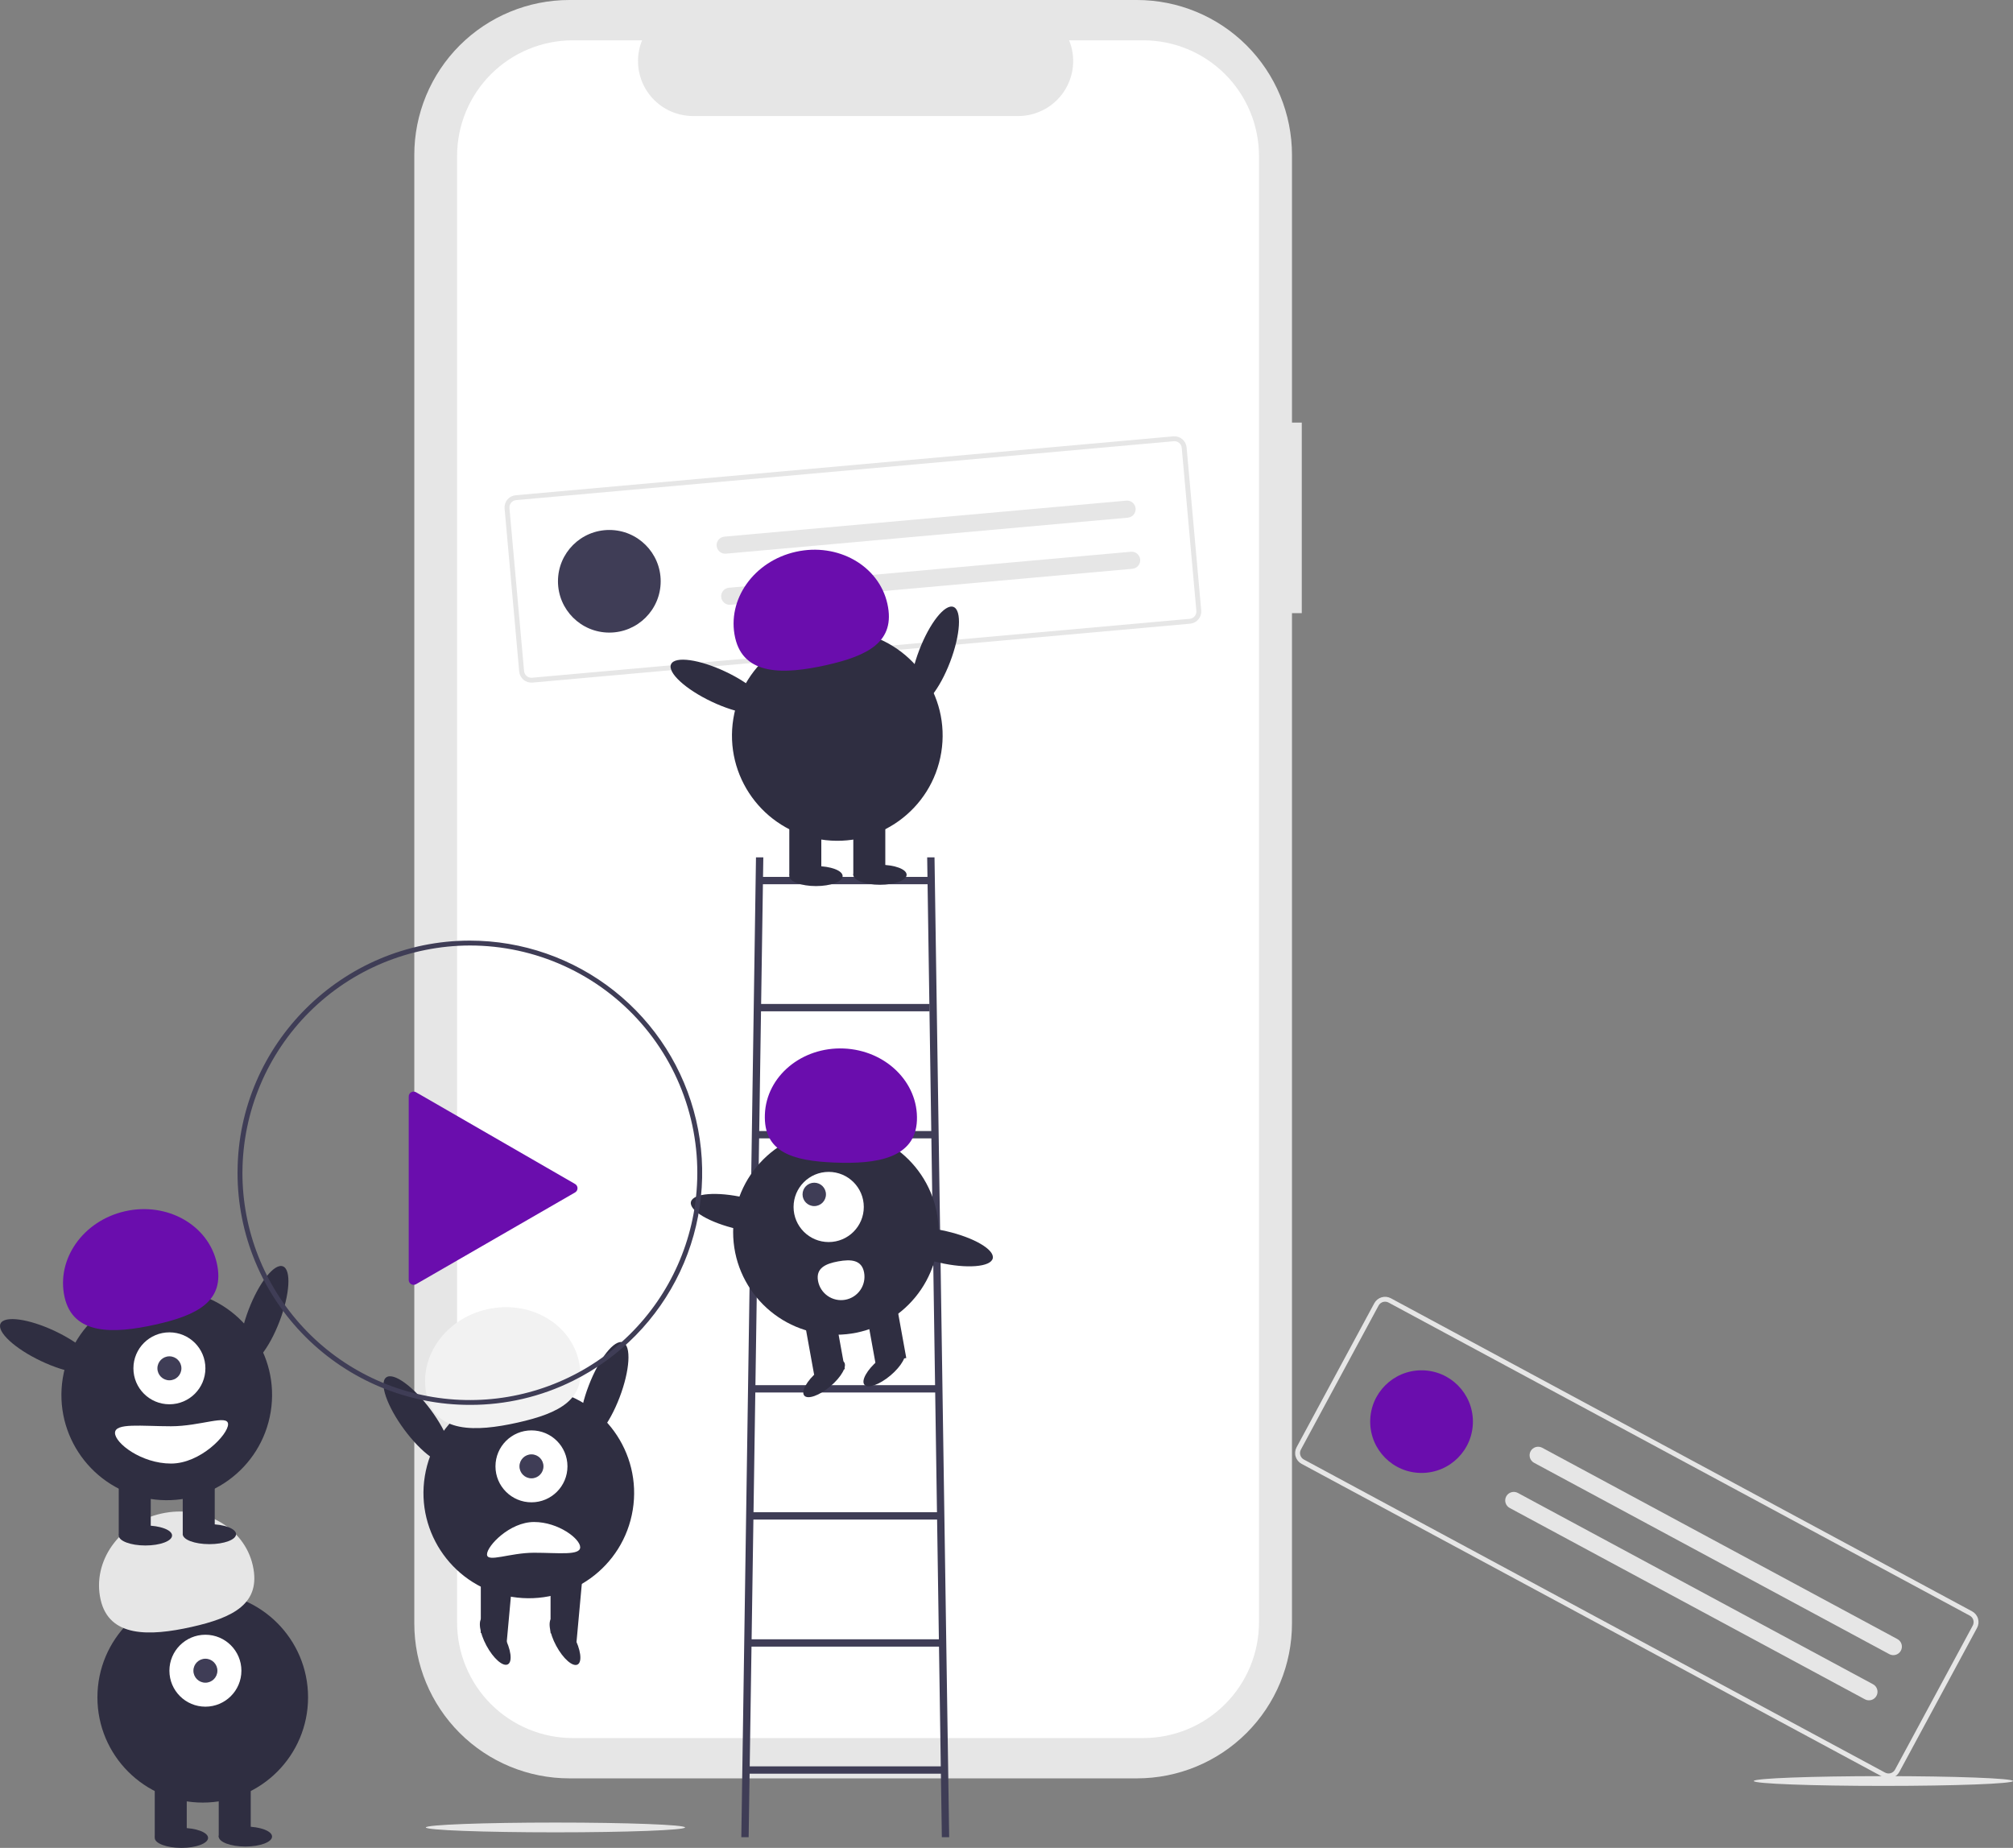 <?xml version="1.0" encoding="UTF-8"?> <svg xmlns="http://www.w3.org/2000/svg" width="524" height="481" viewBox="0 0 524 481" fill="none"><rect x="0" y="0" width="524" height="481" fill="#808080" stroke="none"/><g clip-path="url(#clip0_13494_101)"><path d="M338.86 110.004H336.314V40.327C336.314 35.031 335.27 29.787 333.242 24.895C331.214 20.002 328.241 15.556 324.493 11.812C320.745 8.067 316.295 5.096 311.398 3.07C306.502 1.043 301.253 3.34122e-06 295.953 1.12868e-10H148.207C142.907 -1.25291e-05 137.658 1.043 132.762 3.07C127.865 5.096 123.415 8.067 119.667 11.811C115.919 15.556 112.946 20.002 110.918 24.894C108.89 29.787 107.846 35.031 107.846 40.327V422.579C107.846 433.274 112.098 443.532 119.667 451.094C127.236 458.657 137.503 462.906 148.207 462.906H295.953C306.657 462.906 316.923 458.657 324.492 451.094C332.062 443.532 336.314 433.274 336.314 422.579V159.601H338.86V110.004Z" fill="#E6E6E6"></path><path d="M297.581 10.492H278.296C279.182 12.664 279.521 15.021 279.281 17.355C279.042 19.689 278.231 21.929 276.921 23.876C275.612 25.824 273.842 27.419 271.77 28.523C269.698 29.626 267.385 30.203 265.037 30.203H180.396C178.047 30.203 175.735 29.626 173.663 28.523C171.59 27.419 169.821 25.824 168.511 23.876C167.201 21.929 166.391 19.689 166.151 17.355C165.912 15.021 166.25 12.664 167.137 10.492H149.124C141.13 10.492 133.464 13.665 127.811 19.312C122.158 24.96 118.983 32.62 118.983 40.607V422.298C118.983 426.253 119.762 430.169 121.277 433.823C122.792 437.477 125.012 440.797 127.811 443.593C130.61 446.39 133.933 448.608 137.589 450.122C141.246 451.635 145.166 452.414 149.124 452.414H297.581C301.539 452.414 305.459 451.635 309.116 450.122C312.773 448.608 316.096 446.39 318.894 443.593C321.693 440.797 323.914 437.477 325.428 433.823C326.943 430.169 327.723 426.253 327.723 422.298V40.607C327.723 36.653 326.943 32.736 325.428 29.083C323.914 25.429 321.693 22.109 318.894 19.312C316.096 16.516 312.773 14.297 309.116 12.784C305.459 11.271 301.539 10.492 297.581 10.492Z" fill="white"></path><path d="M194.88 478.226H192.97L196.789 223.168H198.699L194.88 478.226Z" fill="#3F3D56"></path><path d="M247.08 478.226H245.171L241.351 223.168H243.261L247.08 478.226Z" fill="#3F3D56"></path><path d="M241.988 228.257H197.426V230.165H241.988V228.257Z" fill="#3F3D56"></path><path d="M241.988 261.332H197.426V263.24H241.988V261.332Z" fill="#3F3D56"></path><path d="M243.261 294.407H196.789V296.315H243.261V294.407Z" fill="#3F3D56"></path><path d="M243.897 327.481H196.789V329.389H243.897V327.481Z" fill="#3F3D56"></path><path d="M244.534 360.556H196.153V362.464H244.534V360.556Z" fill="#3F3D56"></path><path d="M244.534 393.631H195.516V395.539H244.534V393.631Z" fill="#3F3D56"></path><path d="M245.171 426.706H194.88V428.614H245.171V426.706Z" fill="#3F3D56"></path><path d="M245.807 459.781H193.606V461.689H245.807V459.781Z" fill="#3F3D56"></path><path d="M217.585 347.431C232.356 347.431 244.33 335.467 244.33 320.709C244.33 305.951 232.356 293.987 217.585 293.987C202.814 293.987 190.84 305.951 190.84 320.709C190.84 335.467 202.814 347.431 217.585 347.431Z" fill="#2F2E41"></path><path d="M233.317 339.179L225.322 340.625L227.915 354.938L235.91 353.492L233.317 339.179Z" fill="#2F2E41"></path><path d="M217.326 342.071L209.331 343.517L211.924 357.83L219.92 356.384L217.326 342.071Z" fill="#2F2E41"></path><path d="M216.169 360.839C219.022 358.424 220.601 355.6 219.695 354.531C218.788 353.462 215.74 354.553 212.887 356.967C210.033 359.382 208.455 362.206 209.361 363.275C210.267 364.344 213.315 363.254 216.169 360.839Z" fill="#2F2E41"></path><path d="M231.826 358.007C234.68 355.592 236.258 352.768 235.352 351.699C234.446 350.63 231.398 351.721 228.544 354.135C225.69 356.55 224.112 359.374 225.018 360.443C225.924 361.512 228.972 360.422 231.826 358.007Z" fill="#2F2E41"></path><path d="M215.713 323.306C220.761 323.306 224.853 319.217 224.853 314.173C224.853 309.129 220.761 305.04 215.713 305.04C210.664 305.04 206.572 309.129 206.572 314.173C206.572 319.217 210.664 323.306 215.713 323.306Z" fill="white"></path><path d="M211.956 313.944C213.639 313.944 215.003 312.581 215.003 310.899C215.003 309.218 213.639 307.855 211.956 307.855C210.273 307.855 208.909 309.218 208.909 310.899C208.909 312.581 210.273 313.944 211.956 313.944Z" fill="#3F3D56"></path><path d="M238.683 291.639C239.085 281.746 230.552 273.366 219.623 272.923C208.694 272.479 199.509 280.139 199.106 290.032C198.704 299.925 206.301 302.173 217.23 302.616C228.159 303.06 238.281 301.531 238.683 291.639Z" fill="#6A0DAD"></path><path d="M205.924 318.826C206.442 316.568 201.026 313.401 193.828 311.753C186.629 310.104 180.373 310.598 179.855 312.856C179.337 315.114 184.753 318.281 191.952 319.929C199.151 321.578 205.406 321.084 205.924 318.826Z" fill="#2F2E41"></path><path d="M258.424 327.549C258.942 325.291 253.526 322.124 246.327 320.476C239.128 318.827 232.873 319.321 232.355 321.579C231.837 323.837 237.252 327.004 244.451 328.653C251.65 330.301 257.906 329.807 258.424 327.549Z" fill="#2F2E41"></path><path d="M224.931 331.24C225.075 332.027 225.062 332.835 224.893 333.617C224.725 334.399 224.404 335.14 223.948 335.798C223.493 336.456 222.913 337.018 222.24 337.451C221.567 337.885 220.815 338.182 220.028 338.325C219.24 338.468 218.432 338.455 217.649 338.286C216.867 338.117 216.125 337.796 215.467 337.34C214.809 336.885 214.247 336.304 213.813 335.632C213.38 334.959 213.083 334.208 212.94 333.421L212.938 333.409C212.339 330.1 214.899 328.93 218.211 328.331C221.522 327.732 224.331 327.931 224.931 331.24Z" fill="white"></path><path d="M309.803 162.347L138.607 177.677C137.767 177.751 136.931 177.489 136.284 176.948C135.636 176.408 135.229 175.633 135.153 174.793L131.347 132.363C131.273 131.523 131.535 130.688 132.076 130.041C132.617 129.394 133.393 128.988 134.233 128.912L305.428 113.581C306.269 113.507 307.105 113.769 307.752 114.31C308.4 114.85 308.807 115.625 308.883 116.465L312.689 158.895C312.763 159.735 312.501 160.57 311.96 161.217C311.419 161.864 310.643 162.27 309.803 162.347ZM134.347 130.179C133.843 130.224 133.377 130.468 133.052 130.856C132.728 131.244 132.571 131.746 132.615 132.249L136.421 174.679C136.467 175.183 136.711 175.648 137.099 175.973C137.488 176.297 137.989 176.454 138.494 176.41L309.689 161.08C310.193 161.034 310.659 160.79 310.983 160.402C311.308 160.014 311.465 159.513 311.421 159.009L307.615 116.579C307.569 116.075 307.325 115.61 306.937 115.285C306.548 114.961 306.046 114.804 305.542 114.849L134.347 130.179Z" fill="#E6E6E6"></path><path d="M158.612 164.664C165.996 164.664 171.981 158.684 171.981 151.307C171.981 143.93 165.996 137.95 158.612 137.95C151.229 137.95 145.244 143.93 145.244 151.307C145.244 158.684 151.229 164.664 158.612 164.664Z" fill="#3F3D56"></path><path d="M188.568 139.684C188.277 139.71 187.994 139.793 187.734 139.929C187.475 140.064 187.245 140.249 187.058 140.474C186.87 140.698 186.728 140.957 186.641 141.236C186.554 141.515 186.522 141.809 186.548 142.1C186.574 142.391 186.658 142.674 186.793 142.933C186.929 143.192 187.114 143.422 187.339 143.609C187.563 143.797 187.823 143.938 188.102 144.026C188.381 144.113 188.675 144.144 188.966 144.118L293.585 134.75C293.877 134.724 294.16 134.641 294.419 134.505C294.679 134.37 294.909 134.184 295.096 133.96C295.284 133.736 295.425 133.477 295.513 133.198C295.6 132.919 295.632 132.625 295.606 132.334C295.58 132.043 295.496 131.76 295.361 131.501C295.225 131.242 295.04 131.012 294.815 130.824C294.591 130.637 294.331 130.495 294.052 130.408C293.773 130.321 293.479 130.289 293.188 130.315L188.568 139.684Z" fill="#E6E6E6"></path><path d="M189.762 152.988C189.47 153.013 189.185 153.095 188.925 153.23C188.665 153.365 188.433 153.55 188.245 153.775C188.056 153.999 187.914 154.259 187.826 154.539C187.738 154.818 187.707 155.112 187.733 155.404C187.759 155.696 187.843 155.98 187.979 156.24C188.115 156.499 188.301 156.729 188.527 156.917C188.752 157.104 189.013 157.245 189.293 157.332C189.573 157.419 189.868 157.449 190.16 157.422L294.779 148.054C295.367 148.001 295.91 147.716 296.288 147.263C296.666 146.81 296.849 146.226 296.797 145.638C296.744 145.05 296.46 144.508 296.007 144.129C295.554 143.751 294.969 143.567 294.381 143.619L189.762 152.988Z" fill="#E6E6E6"></path><path d="M247.318 172.311C250.021 165.245 250.413 158.83 248.193 157.982C245.973 157.135 241.982 162.175 239.279 169.241C236.576 176.307 236.184 182.722 238.404 183.57C240.624 184.418 244.615 179.377 247.318 172.311Z" fill="#2F2E41"></path><path d="M245.02 195.85C247.445 180.916 237.295 166.846 222.349 164.423C207.403 161.999 193.32 172.141 190.895 187.074C188.469 202.008 198.619 216.078 213.565 218.501C228.512 220.925 242.594 210.783 245.02 195.85Z" fill="#2F2E41"></path><path d="M213.793 212.96H205.464V227.871H213.793V212.96Z" fill="#2F2E41"></path><path d="M230.451 212.96H222.122V227.871H230.451V212.96Z" fill="#2F2E41"></path><path d="M212.405 230.645C216.238 230.645 219.345 229.48 219.345 228.044C219.345 226.608 216.238 225.443 212.405 225.443C208.571 225.443 205.464 226.608 205.464 228.044C205.464 229.48 208.571 230.645 212.405 230.645Z" fill="#2F2E41"></path><path d="M229.062 230.298C232.896 230.298 236.003 229.133 236.003 227.697C236.003 226.261 232.896 225.097 229.062 225.097C225.229 225.097 222.122 226.261 222.122 227.697C222.122 229.133 225.229 230.298 229.062 230.298Z" fill="#2F2E41"></path><path d="M191.362 165.987C189.148 156.081 196.225 146.072 207.168 143.631C218.111 141.189 228.777 147.24 230.99 157.146C233.204 167.052 225.952 170.705 215.009 173.147C204.066 175.588 193.576 175.893 191.362 165.987Z" fill="#6A0DAD"></path><path d="M199.463 184.621C200.481 182.475 195.762 178.108 188.921 174.866C182.081 171.625 175.71 170.736 174.691 172.882C173.673 175.028 178.392 179.395 185.233 182.636C192.073 185.878 198.444 186.766 199.463 184.621Z" fill="#2F2E41"></path><path d="M52.774 469.211C67.916 469.211 80.191 456.946 80.191 441.817C80.191 426.689 67.916 414.424 52.774 414.424C37.633 414.424 25.358 426.689 25.358 441.817C25.358 456.946 37.633 469.211 52.774 469.211Z" fill="#2F2E41"></path><path d="M48.61 463.316H40.281V478.226H48.61V463.316Z" fill="#2F2E41"></path><path d="M65.268 463.316H56.939V478.226H65.268V463.316Z" fill="#2F2E41"></path><path d="M47.222 481C51.055 481 54.163 479.836 54.163 478.399C54.163 476.963 51.055 475.799 47.222 475.799C43.388 475.799 40.281 476.963 40.281 478.399C40.281 479.836 43.388 481 47.222 481Z" fill="#2F2E41"></path><path d="M63.88 480.653C67.713 480.653 70.821 479.489 70.821 478.053C70.821 476.616 67.713 475.452 63.88 475.452C60.047 475.452 56.939 476.616 56.939 478.053C56.939 479.489 60.047 480.653 63.88 480.653Z" fill="#2F2E41"></path><path d="M53.468 444.245C58.643 444.245 62.839 440.053 62.839 434.882C62.839 429.712 58.643 425.52 53.468 425.52C48.293 425.52 44.098 429.712 44.098 434.882C44.098 440.053 48.293 444.245 53.468 444.245Z" fill="white"></path><path d="M53.468 438.003C55.193 438.003 56.592 436.606 56.592 434.882C56.592 433.159 55.193 431.762 53.468 431.762C51.743 431.762 50.345 433.159 50.345 434.882C50.345 436.606 51.743 438.003 53.468 438.003Z" fill="#3F3D56"></path><path d="M26.18 416.343C23.966 406.437 31.042 396.427 41.985 393.986C52.928 391.545 63.594 397.596 65.808 407.501C68.022 417.407 60.769 421.061 49.826 423.502C38.883 425.943 28.393 426.248 26.18 416.343Z" fill="#E6E6E6"></path><path d="M72.765 343.955C75.468 336.889 75.86 330.474 73.64 329.626C71.419 328.778 67.429 333.819 64.725 340.885C62.023 347.951 61.631 354.366 63.851 355.214C66.071 356.062 70.062 351.021 72.765 343.955Z" fill="#2F2E41"></path><path d="M70.467 367.493C72.892 352.56 62.742 338.489 47.796 336.066C32.849 333.643 18.767 343.784 16.342 358.718C13.916 373.651 24.066 387.722 39.012 390.145C53.959 392.568 68.041 382.427 70.467 367.493Z" fill="#2F2E41"></path><path d="M39.24 384.604H30.911V399.514H39.24V384.604Z" fill="#2F2E41"></path><path d="M55.898 384.604H47.569V399.514H55.898V384.604Z" fill="#2F2E41"></path><path d="M37.852 402.288C41.685 402.288 44.792 401.124 44.792 399.687C44.792 398.251 41.685 397.087 37.852 397.087C34.018 397.087 30.911 398.251 30.911 399.687C30.911 401.124 34.018 402.288 37.852 402.288Z" fill="#2F2E41"></path><path d="M54.51 401.941C58.343 401.941 61.45 400.777 61.45 399.341C61.45 397.904 58.343 396.74 54.51 396.74C50.676 396.74 47.569 397.904 47.569 399.341C47.569 400.777 50.676 401.941 54.51 401.941Z" fill="#2F2E41"></path><path d="M44.098 365.533C49.273 365.533 53.468 361.341 53.468 356.171C53.468 351 49.273 346.808 44.098 346.808C38.923 346.808 34.728 351 34.728 356.171C34.728 361.341 38.923 365.533 44.098 365.533Z" fill="white"></path><path d="M44.098 359.291C45.823 359.291 47.222 357.894 47.222 356.171C47.222 354.447 45.823 353.05 44.098 353.05C42.373 353.05 40.975 354.447 40.975 356.171C40.975 357.894 42.373 359.291 44.098 359.291Z" fill="#3F3D56"></path><path d="M16.809 337.631C14.595 327.725 21.672 317.716 32.615 315.274C43.558 312.833 54.224 318.884 56.437 328.79C58.651 338.695 51.399 342.349 40.456 344.79C29.513 347.232 19.023 347.536 16.809 337.631Z" fill="#6A0DAD"></path><path d="M24.91 356.264C25.928 354.119 21.209 349.752 14.368 346.51C7.528 343.269 1.157 342.38 0.138 344.526C-0.88 346.671 3.839 351.038 10.68 354.28C17.52 357.522 23.891 358.41 24.91 356.264Z" fill="#2F2E41"></path><path d="M29.937 372.988C29.937 375.669 36.846 380.963 44.513 380.963C52.18 380.963 59.368 373.415 59.368 370.734C59.368 368.053 52.18 371.254 44.513 371.254C36.846 371.254 29.937 370.307 29.937 372.988Z" fill="white"></path><path d="M161.282 363.748C163.985 356.683 164.377 350.267 162.157 349.419C159.937 348.572 155.946 353.612 153.243 360.678C150.54 367.744 150.148 374.159 152.368 375.007C154.588 375.855 158.579 370.814 161.282 363.748Z" fill="#2F2E41"></path><path d="M164.713 393.011C167.139 378.078 156.989 364.007 142.042 361.584C127.096 359.161 113.014 369.302 110.588 384.236C108.163 399.169 118.313 413.24 133.259 415.663C148.205 418.086 162.288 407.945 164.713 393.011Z" fill="#2F2E41"></path><path d="M125.157 410.122H133.486L131.856 427.978L125.157 425.032V410.122Z" fill="#2F2E41"></path><path d="M132.198 433.224C133.465 432.544 133.022 429.258 131.208 425.883C129.395 422.509 126.898 420.324 125.632 421.004C124.365 421.683 124.808 424.969 126.622 428.344C128.435 431.718 130.932 433.903 132.198 433.224Z" fill="#2F2E41"></path><path d="M143.315 410.168H151.644L150.015 428.024L143.315 425.078V410.168Z" fill="#2F2E41"></path><path d="M150.357 433.27C151.623 432.591 151.18 429.304 149.366 425.93C147.553 422.555 145.056 420.371 143.79 421.05C142.523 421.729 142.967 425.016 144.78 428.39C146.593 431.765 149.09 433.949 150.357 433.27Z" fill="#2F2E41"></path><path d="M138.345 391.051C143.52 391.051 147.715 386.859 147.715 381.689C147.715 376.518 143.52 372.326 138.345 372.326C133.17 372.326 128.975 376.518 128.975 381.689C128.975 386.859 133.17 391.051 138.345 391.051Z" fill="white"></path><path d="M138.345 384.809C140.07 384.809 141.468 383.412 141.468 381.689C141.468 379.965 140.07 378.568 138.345 378.568C136.62 378.568 135.221 379.965 135.221 381.689C135.221 383.412 136.62 384.809 138.345 384.809Z" fill="#3F3D56"></path><path d="M111.056 363.149C108.842 353.243 115.918 343.234 126.862 340.792C137.805 338.351 148.47 344.402 150.684 354.308C152.898 364.213 145.645 367.867 134.702 370.308C123.759 372.75 113.269 373.054 111.056 363.149Z" fill="#F2F2F2"></path><path d="M116.825 380.57C118.737 379.159 116.64 373.083 112.142 366.998C107.644 360.913 102.448 357.124 100.536 358.535C98.624 359.946 100.721 366.022 105.219 372.107C109.717 378.192 114.913 381.981 116.825 380.57Z" fill="#2F2E41"></path><path d="M151.028 402.748C151.028 400.538 145.333 396.175 139.014 396.175C132.696 396.175 126.771 402.396 126.771 404.606C126.771 406.815 132.696 404.177 139.014 404.177C145.333 404.177 151.028 404.958 151.028 402.748Z" fill="white"></path><path d="M122.307 365.689C114.365 365.693 106.499 364.132 99.16 361.097C91.821 358.061 85.153 353.611 79.537 347.999C73.92 342.387 69.466 335.725 66.428 328.392C63.389 321.06 61.828 313.201 61.831 305.265C61.831 305.138 61.831 305.005 61.838 304.879C62.023 271.788 89.15 244.84 122.307 244.84C135.95 244.842 149.192 249.452 159.882 257.921C170.571 266.391 178.081 278.223 181.192 291.495C184.303 304.767 182.831 318.7 177.017 331.031C171.202 343.362 161.386 353.368 149.162 359.421C140.82 363.569 131.625 365.715 122.307 365.689ZM122.307 246.112C106.677 246.146 91.691 252.342 80.607 263.353C69.523 274.365 63.235 289.302 63.111 304.918C63.104 305.054 63.104 305.162 63.104 305.265C63.1 320.266 68.8 334.708 79.051 345.668C89.302 356.629 103.338 363.288 118.318 364.299C133.298 365.31 148.102 360.597 159.735 351.114C171.368 341.63 178.961 328.085 180.976 313.22C182.114 304.856 181.447 296.345 179.02 288.26C176.592 280.175 172.461 272.703 166.903 266.346C161.346 259.989 154.49 254.894 146.798 251.404C139.106 247.914 130.756 246.109 122.307 246.112Z" fill="#3F3D56"></path><path d="M149.695 308.19L108.302 284.312C108.109 284.2 107.889 284.142 107.666 284.142C107.442 284.142 107.223 284.2 107.029 284.312C106.836 284.424 106.675 284.584 106.563 284.778C106.451 284.971 106.393 285.19 106.393 285.414V333.17C106.393 333.393 106.451 333.612 106.563 333.806C106.675 333.999 106.836 334.16 107.029 334.271C107.223 334.383 107.442 334.442 107.666 334.442C107.889 334.442 108.109 334.383 108.302 334.271L149.695 310.393C149.889 310.282 150.05 310.121 150.161 309.928C150.273 309.734 150.332 309.515 150.332 309.292C150.332 309.068 150.273 308.849 150.161 308.656C150.05 308.462 149.889 308.302 149.695 308.19L108.302 284.312C108.109 284.2 107.889 284.142 107.666 284.142C107.442 284.142 107.223 284.2 107.029 284.312C106.836 284.424 106.675 284.584 106.563 284.778C106.451 284.971 106.393 285.19 106.393 285.414V333.17C106.393 333.393 106.451 333.612 106.563 333.806C106.675 333.999 106.836 334.16 107.029 334.271C107.223 334.383 107.442 334.442 107.666 334.442C107.889 334.442 108.109 334.383 108.302 334.271L149.695 310.393C149.889 310.282 150.05 310.121 150.161 309.928C150.273 309.734 150.332 309.515 150.332 309.292C150.332 309.068 150.273 308.849 150.161 308.656C150.05 308.462 149.889 308.302 149.695 308.19Z" fill="#6A0DAD"></path><path d="M144.588 476.954C163.222 476.954 178.328 476.384 178.328 475.682C178.328 474.979 163.222 474.41 144.588 474.41C125.955 474.41 110.849 474.979 110.849 475.682C110.849 476.384 125.955 476.954 144.588 476.954Z" fill="#E6E6E6"></path><path d="M490.26 464.869C508.894 464.869 524 464.299 524 463.597C524 462.894 508.894 462.325 490.26 462.325C471.626 462.325 456.521 462.894 456.521 463.597C456.521 464.299 471.626 464.869 490.26 464.869Z" fill="#E6E6E6"></path><path d="M490.099 462.525L338.802 381.032C338.06 380.631 337.507 379.953 337.265 379.145C337.022 378.337 337.111 377.466 337.511 376.724L357.743 339.225C358.144 338.484 358.823 337.931 359.632 337.69C360.44 337.448 361.312 337.536 362.055 337.935L513.352 419.428C514.094 419.829 514.647 420.508 514.889 421.316C515.131 422.124 515.043 422.994 514.643 423.737L494.411 461.235C494.01 461.977 493.33 462.529 492.522 462.771C491.713 463.013 490.842 462.925 490.099 462.525ZM361.451 339.055C361.005 338.815 360.482 338.762 359.997 338.907C359.512 339.053 359.104 339.384 358.863 339.829L338.631 377.327C338.391 377.773 338.338 378.295 338.484 378.78C338.629 379.265 338.961 379.672 339.406 379.913L490.703 461.406C491.149 461.645 491.672 461.698 492.157 461.553C492.642 461.408 493.049 461.077 493.29 460.631L513.522 423.133C513.762 422.688 513.815 422.165 513.67 421.681C513.525 421.196 513.193 420.789 512.748 420.548L361.451 339.055Z" fill="#E6E6E6"></path><path d="M370.041 383.405C377.424 383.405 383.41 377.424 383.41 370.048C383.41 362.671 377.424 356.69 370.041 356.69C362.658 356.69 356.673 362.671 356.673 370.048C356.673 377.424 362.658 383.405 370.041 383.405Z" fill="#6A0DAD"></path><path d="M401.448 376.848C401.19 376.709 400.908 376.622 400.616 376.592C400.325 376.562 400.031 376.59 399.751 376.674C399.47 376.758 399.209 376.896 398.982 377.081C398.755 377.266 398.567 377.493 398.428 377.75C398.289 378.008 398.203 378.29 398.173 378.581C398.143 378.872 398.171 379.166 398.255 379.446C398.339 379.726 398.478 379.987 398.663 380.214C398.847 380.44 399.075 380.628 399.333 380.767L491.792 430.568C492.05 430.707 492.332 430.794 492.623 430.824C492.914 430.853 493.208 430.826 493.489 430.742C493.769 430.658 494.03 430.52 494.257 430.335C494.484 430.15 494.673 429.923 494.811 429.665C494.95 429.408 495.037 429.126 495.067 428.835C495.096 428.544 495.068 428.25 494.984 427.97C494.9 427.69 494.762 427.429 494.577 427.202C494.392 426.976 494.164 426.788 493.907 426.649L401.448 376.848Z" fill="#E6E6E6"></path><path d="M395.104 388.605C394.584 388.325 393.973 388.263 393.407 388.432C392.841 388.602 392.366 388.989 392.085 389.508C391.805 390.028 391.742 390.638 391.912 391.203C392.082 391.769 392.469 392.244 392.989 392.524L485.448 442.326C485.706 442.464 485.988 442.551 486.279 442.581C486.57 442.61 486.864 442.583 487.145 442.499C487.425 442.415 487.686 442.277 487.913 442.092C488.14 441.907 488.328 441.68 488.467 441.422C488.606 441.165 488.692 440.883 488.722 440.592C488.752 440.301 488.724 440.008 488.64 439.727C488.556 439.447 488.418 439.187 488.233 438.96C488.048 438.733 487.82 438.545 487.563 438.407L395.104 388.605Z" fill="#E6E6E6"></path></g><defs><clipPath id="clip0_13494_101"><rect width="524" height="481" fill="white"></rect></clipPath></defs></svg> 